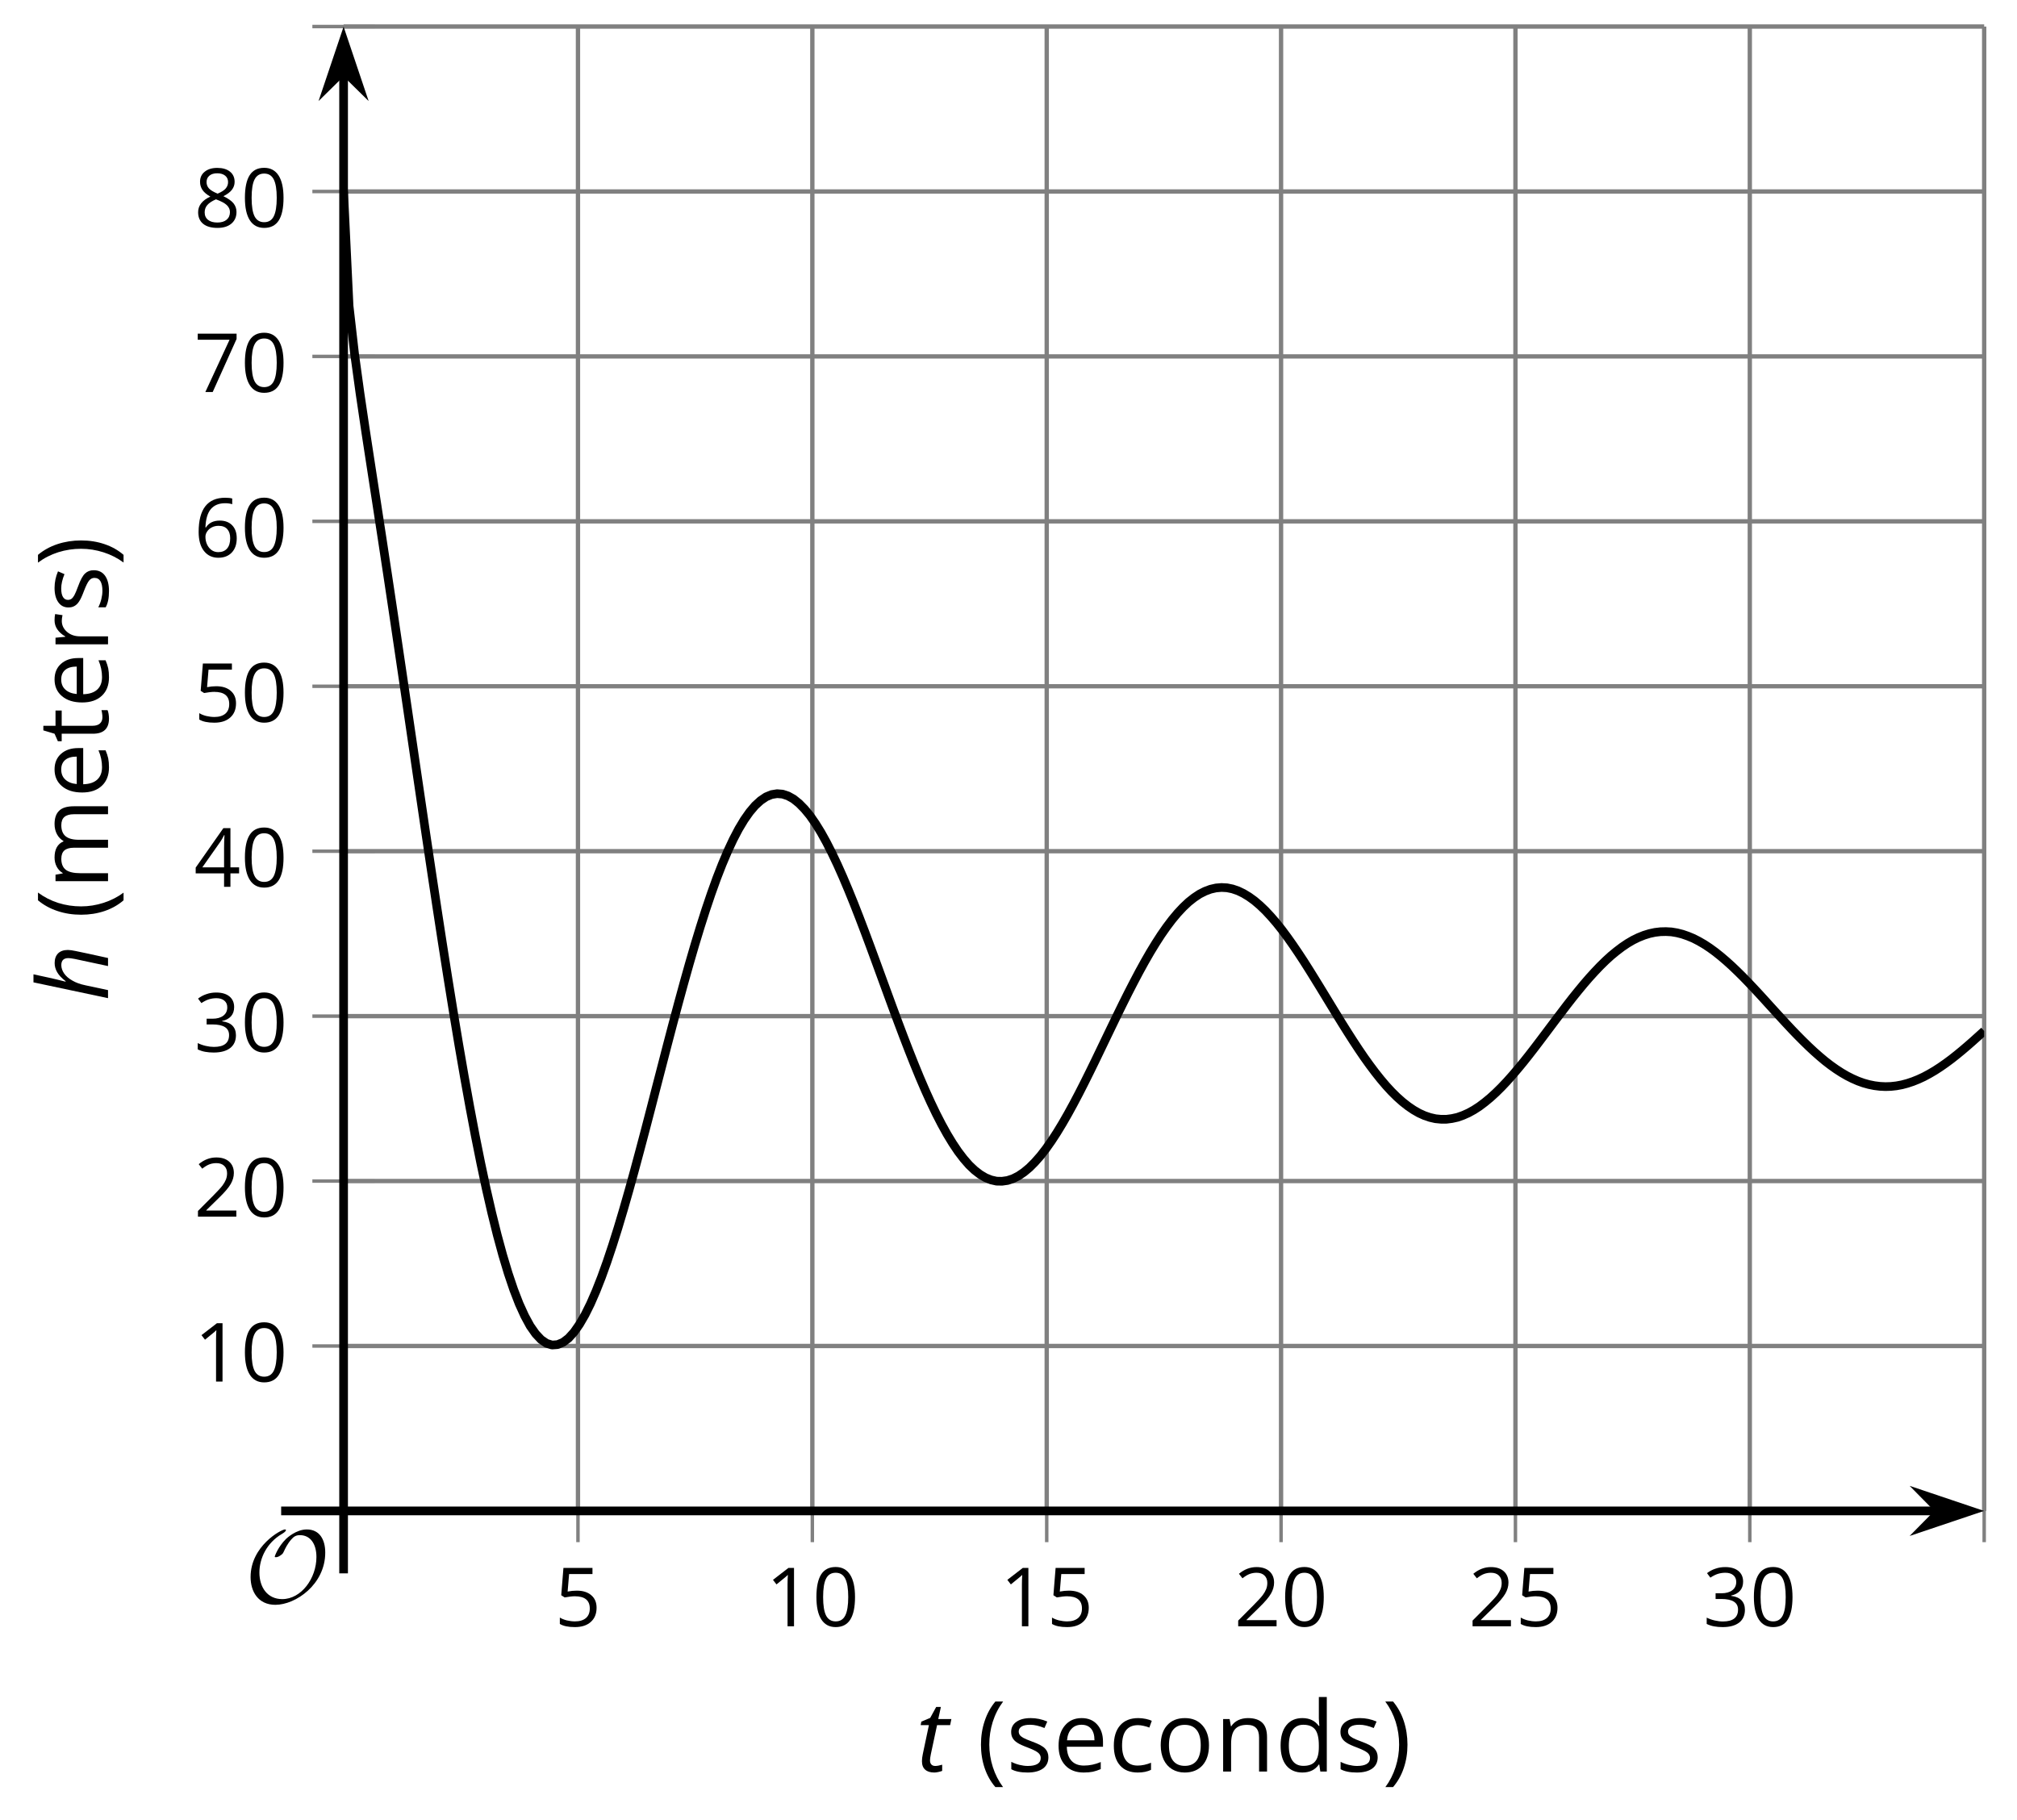 <?xml version='1.0' encoding='UTF-8'?>
<!-- This file was generated by dvisvgm 2.1.3 -->
<svg height='209.904pt' version='1.1' viewBox='-72 -72 232.562 209.904' width='232.562pt' xmlns='http://www.w3.org/2000/svg' xmlns:xlink='http://www.w3.org/1999/xlink'>
<defs>
<clipPath id='clip1'>
<path d='M-32.383 102.223H156.778V-68.938H-32.383Z'/>
</clipPath>
<path d='M9.289 -5.762C9.289 -7.281 8.62 -8.428 7.161 -8.428C5.918 -8.428 4.866 -7.424 4.782 -7.352C3.826 -6.408 3.467 -5.332 3.467 -5.308C3.467 -5.236 3.527 -5.224 3.587 -5.224C3.814 -5.224 4.005 -5.344 4.184 -5.475C4.399 -5.631 4.411 -5.667 4.543 -5.942C4.651 -6.181 4.926 -6.767 5.368 -7.269C5.655 -7.592 5.894 -7.771 6.372 -7.771C7.532 -7.771 8.273 -6.814 8.273 -5.248C8.273 -2.809 6.539 -0.395 4.328 -0.395C2.63 -0.395 1.698 -1.745 1.698 -3.455C1.698 -5.081 2.534 -6.874 4.28 -7.902C4.399 -7.974 4.758 -8.189 4.758 -8.345C4.758 -8.428 4.663 -8.428 4.639 -8.428C4.22 -8.428 0.681 -6.528 0.681 -2.941C0.681 -1.267 1.554 0.263 3.539 0.263C5.87 0.263 9.289 -2.08 9.289 -5.762Z' id='g5-79'/>
<path d='M0.378 -2.583C0.378 -1.782 0.497 -1.031 0.732 -0.336S1.312 0.971 1.763 1.492H2.5C2.072 0.912 1.745 0.272 1.519 -0.433S1.179 -1.855 1.179 -2.592C1.179 -3.343 1.289 -4.07 1.51 -4.779C1.736 -5.488 2.067 -6.137 2.509 -6.731H1.763C1.317 -6.197 0.971 -5.576 0.737 -4.866C0.497 -4.157 0.378 -3.398 0.378 -2.583Z' id='g7-8'/>
<path d='M2.413 -2.583C2.413 -3.389 2.293 -4.148 2.058 -4.862C1.823 -5.571 1.478 -6.192 1.027 -6.731H0.281C0.723 -6.137 1.054 -5.488 1.28 -4.779C1.501 -4.07 1.611 -3.343 1.611 -2.592C1.611 -1.855 1.496 -1.133 1.271 -0.433C1.045 0.272 0.718 0.916 0.29 1.492H1.027C1.473 0.976 1.819 0.368 2.053 -0.327C2.293 -1.022 2.413 -1.777 2.413 -2.583Z' id='g7-9'/>
<path d='M4.922 -3.375C4.922 -4.498 4.733 -5.355 4.355 -5.948C3.973 -6.542 3.421 -6.837 2.689 -6.837C1.938 -6.837 1.381 -6.552 1.018 -5.985S0.47 -4.549 0.47 -3.375C0.47 -2.238 0.658 -1.377 1.036 -0.792C1.413 -0.203 1.966 0.092 2.689 0.092C3.444 0.092 4.006 -0.193 4.374 -0.769C4.738 -1.344 4.922 -2.21 4.922 -3.375ZM1.243 -3.375C1.243 -4.355 1.358 -5.064 1.588 -5.506C1.819 -5.953 2.187 -6.174 2.689 -6.174C3.2 -6.174 3.568 -5.948 3.794 -5.497C4.024 -5.051 4.139 -4.342 4.139 -3.375S4.024 -1.699 3.794 -1.243C3.568 -0.792 3.2 -0.566 2.689 -0.566C2.187 -0.566 1.819 -0.792 1.588 -1.234C1.358 -1.685 1.243 -2.394 1.243 -3.375Z' id='g7-16'/>
<path d='M3.292 0V-6.731H2.647L0.866 -5.355L1.271 -4.83C1.92 -5.359 2.288 -5.658 2.366 -5.727S2.518 -5.866 2.583 -5.93C2.56 -5.576 2.546 -5.198 2.546 -4.797V0H3.292Z' id='g7-17'/>
<path d='M4.885 0V-0.709H1.423V-0.746L2.896 -2.187C3.554 -2.827 4.001 -3.352 4.24 -3.771S4.599 -4.609 4.599 -5.037C4.599 -5.585 4.42 -6.018 4.061 -6.344C3.702 -6.667 3.204 -6.828 2.574 -6.828C1.842 -6.828 1.169 -6.57 0.548 -6.054L0.953 -5.534C1.262 -5.778 1.538 -5.944 1.786 -6.036C2.04 -6.128 2.302 -6.174 2.583 -6.174C2.97 -6.174 3.273 -6.068 3.49 -5.856C3.706 -5.649 3.817 -5.364 3.817 -5.005C3.817 -4.751 3.775 -4.512 3.688 -4.291S3.471 -3.844 3.301 -3.61S2.772 -2.988 2.233 -2.44L0.46 -0.658V0H4.885Z' id='g7-18'/>
<path d='M4.632 -5.147C4.632 -5.668 4.452 -6.077 4.088 -6.381C3.725 -6.676 3.218 -6.828 2.564 -6.828C2.164 -6.828 1.786 -6.768 1.427 -6.639C1.064 -6.519 0.746 -6.344 0.47 -6.128L0.856 -5.612C1.192 -5.829 1.487 -5.976 1.75 -6.054S2.288 -6.174 2.583 -6.174C2.97 -6.174 3.278 -6.082 3.499 -5.893C3.729 -5.704 3.84 -5.447 3.84 -5.12C3.84 -4.71 3.688 -4.388 3.379 -4.153C3.071 -3.923 2.657 -3.808 2.132 -3.808H1.459V-3.149H2.122C3.407 -3.149 4.047 -2.739 4.047 -1.925C4.047 -1.013 3.467 -0.557 2.302 -0.557C2.007 -0.557 1.694 -0.594 1.363 -0.672C1.036 -0.746 0.723 -0.856 0.433 -0.999V-0.272C0.714 -0.138 0.999 -0.041 1.298 0.009C1.593 0.064 1.92 0.092 2.274 0.092C3.094 0.092 3.725 -0.083 4.171 -0.424C4.618 -0.769 4.839 -1.266 4.839 -1.906C4.839 -2.353 4.71 -2.716 4.448 -2.993S3.785 -3.439 3.246 -3.508V-3.545C3.688 -3.637 4.029 -3.821 4.273 -4.093C4.512 -4.365 4.632 -4.719 4.632 -5.147Z' id='g7-19'/>
<path d='M5.203 -1.547V-2.242H4.204V-6.768H3.393L0.198 -2.215V-1.547H3.471V0H4.204V-1.547H5.203ZM3.471 -2.242H0.962L3.066 -5.235C3.195 -5.428 3.333 -5.672 3.481 -5.967H3.518C3.485 -5.414 3.471 -4.917 3.471 -4.48V-2.242Z' id='g7-20'/>
<path d='M2.564 -4.111C2.215 -4.111 1.865 -4.075 1.51 -4.006L1.68 -6.027H4.374V-6.731H1.027L0.773 -3.582L1.169 -3.329C1.657 -3.416 2.049 -3.462 2.339 -3.462C3.49 -3.462 4.065 -2.993 4.065 -2.053C4.065 -1.57 3.913 -1.202 3.619 -0.948C3.315 -0.695 2.896 -0.566 2.357 -0.566C2.049 -0.566 1.731 -0.608 1.413 -0.681C1.096 -0.764 0.829 -0.87 0.612 -1.008V-0.272C1.013 -0.028 1.588 0.092 2.348 0.092C3.126 0.092 3.739 -0.106 4.18 -0.502C4.627 -0.898 4.848 -1.446 4.848 -2.141C4.848 -2.753 4.646 -3.232 4.236 -3.582C3.831 -3.936 3.273 -4.111 2.564 -4.111Z' id='g7-21'/>
<path d='M0.539 -2.878C0.539 -1.943 0.741 -1.215 1.151 -0.691C1.561 -0.17 2.113 0.092 2.808 0.092C3.458 0.092 3.978 -0.11 4.355 -0.506C4.742 -0.912 4.931 -1.459 4.931 -2.159C4.931 -2.785 4.756 -3.283 4.411 -3.646C4.061 -4.01 3.582 -4.194 2.979 -4.194C2.247 -4.194 1.713 -3.932 1.377 -3.402H1.321C1.358 -4.365 1.565 -5.074 1.948 -5.525C2.33 -5.971 2.878 -6.197 3.6 -6.197C3.904 -6.197 4.176 -6.16 4.411 -6.082V-6.74C4.213 -6.8 3.936 -6.828 3.591 -6.828C2.583 -6.828 1.823 -6.501 1.308 -5.847C0.797 -5.189 0.539 -4.199 0.539 -2.878ZM2.799 -0.557C2.509 -0.557 2.251 -0.635 2.026 -0.797C1.805 -0.958 1.63 -1.174 1.506 -1.446S1.321 -2.012 1.321 -2.33C1.321 -2.546 1.39 -2.753 1.529 -2.951C1.662 -3.149 1.846 -3.306 2.076 -3.421S2.56 -3.591 2.836 -3.591C3.283 -3.591 3.614 -3.462 3.84 -3.209S4.176 -2.606 4.176 -2.159C4.176 -1.639 4.056 -1.243 3.812 -0.967C3.573 -0.695 3.237 -0.557 2.799 -0.557Z' id='g7-22'/>
<path d='M1.312 0H2.159L4.913 -6.119V-6.731H0.433V-6.027H4.102L1.312 0Z' id='g7-23'/>
<path d='M2.689 -6.828C2.086 -6.828 1.602 -6.685 1.243 -6.39C0.879 -6.105 0.7 -5.714 0.7 -5.226C0.7 -4.88 0.792 -4.572 0.976 -4.291C1.16 -4.015 1.464 -3.757 1.888 -3.518C0.948 -3.089 0.479 -2.486 0.479 -1.717C0.479 -1.142 0.672 -0.695 1.059 -0.378C1.446 -0.064 1.998 0.092 2.716 0.092C3.393 0.092 3.927 -0.074 4.319 -0.405C4.71 -0.741 4.903 -1.188 4.903 -1.745C4.903 -2.122 4.788 -2.454 4.558 -2.744C4.328 -3.029 3.941 -3.301 3.393 -3.564C3.844 -3.789 4.171 -4.038 4.378 -4.309S4.687 -4.885 4.687 -5.216C4.687 -5.718 4.507 -6.114 4.148 -6.4S3.301 -6.828 2.689 -6.828ZM1.234 -1.699C1.234 -2.03 1.335 -2.316 1.542 -2.551C1.75 -2.79 2.081 -3.006 2.537 -3.204C3.131 -2.988 3.55 -2.762 3.789 -2.532C4.029 -2.297 4.148 -2.035 4.148 -1.736C4.148 -1.363 4.019 -1.068 3.766 -0.852S3.154 -0.529 2.698 -0.529C2.233 -0.529 1.874 -0.631 1.621 -0.838C1.363 -1.045 1.234 -1.331 1.234 -1.699ZM2.68 -6.206C3.071 -6.206 3.375 -6.114 3.6 -5.93C3.821 -5.75 3.932 -5.502 3.932 -5.193C3.932 -4.913 3.84 -4.664 3.656 -4.452C3.476 -4.24 3.163 -4.042 2.726 -3.858C2.238 -4.061 1.901 -4.263 1.722 -4.466S1.45 -4.913 1.45 -5.193C1.45 -5.502 1.561 -5.746 1.777 -5.93S2.297 -6.206 2.68 -6.206Z' id='g7-24'/>
<path d='M2.827 0.092C3.338 0.092 3.766 0.005 4.102 -0.17V-0.847C3.66 -0.668 3.227 -0.576 2.808 -0.576C2.316 -0.576 1.948 -0.741 1.694 -1.073C1.446 -1.404 1.321 -1.878 1.321 -2.5C1.321 -3.808 1.832 -4.461 2.859 -4.461C3.011 -4.461 3.191 -4.438 3.389 -4.392C3.587 -4.351 3.771 -4.296 3.941 -4.227L4.176 -4.876C4.038 -4.945 3.849 -5.009 3.605 -5.06S3.122 -5.138 2.878 -5.138C2.127 -5.138 1.547 -4.908 1.142 -4.448C0.732 -3.987 0.529 -3.333 0.529 -2.491C0.529 -1.667 0.727 -1.031 1.133 -0.58C1.529 -0.134 2.095 0.092 2.827 0.092Z' id='g7-67'/>
<path d='M4.245 -0.677L4.346 0H4.968V-7.164H4.204V-5.111L4.222 -4.756L4.254 -4.392H4.194C3.831 -4.89 3.306 -5.138 2.62 -5.138C1.961 -5.138 1.45 -4.908 1.082 -4.448S0.529 -3.343 0.529 -2.509S0.714 -1.036 1.077 -0.585C1.446 -0.134 1.961 0.092 2.62 0.092C3.324 0.092 3.849 -0.166 4.204 -0.677H4.245ZM2.716 -0.548C2.261 -0.548 1.911 -0.714 1.676 -1.041S1.321 -1.855 1.321 -2.5C1.321 -3.135 1.441 -3.628 1.676 -3.978C1.915 -4.323 2.261 -4.498 2.707 -4.498C3.227 -4.498 3.61 -4.346 3.849 -4.042C4.084 -3.734 4.204 -3.223 4.204 -2.509V-2.348C4.204 -1.717 4.088 -1.257 3.849 -0.976C3.619 -0.691 3.237 -0.548 2.716 -0.548Z' id='g7-68'/>
<path d='M2.942 0.092C3.283 0.092 3.573 0.064 3.812 0.018C4.056 -0.037 4.309 -0.12 4.581 -0.235V-0.916C4.052 -0.691 3.513 -0.576 2.97 -0.576C2.454 -0.576 2.053 -0.727 1.768 -1.036C1.487 -1.344 1.335 -1.791 1.321 -2.385H4.797V-2.868C4.797 -3.55 4.613 -4.098 4.245 -4.512C3.877 -4.931 3.375 -5.138 2.744 -5.138C2.067 -5.138 1.533 -4.899 1.133 -4.42C0.727 -3.941 0.529 -3.297 0.529 -2.482C0.529 -1.676 0.746 -1.045 1.179 -0.589C1.607 -0.134 2.196 0.092 2.942 0.092ZM2.735 -4.498C3.135 -4.498 3.439 -4.369 3.656 -4.116C3.872 -3.858 3.978 -3.49 3.978 -3.006H1.34C1.381 -3.471 1.524 -3.84 1.768 -4.102C2.007 -4.365 2.33 -4.498 2.735 -4.498Z' id='g7-69'/>
<path d='M7.242 0H8.006V-3.292C8.006 -3.936 7.864 -4.406 7.578 -4.696C7.297 -4.991 6.869 -5.138 6.298 -5.138C5.935 -5.138 5.608 -5.06 5.322 -4.908S4.82 -4.544 4.669 -4.282H4.632C4.388 -4.853 3.872 -5.138 3.085 -5.138C2.758 -5.138 2.468 -5.069 2.201 -4.931C1.943 -4.793 1.736 -4.599 1.593 -4.355H1.556L1.432 -5.046H0.81V0H1.575V-2.647C1.575 -3.301 1.685 -3.771 1.906 -4.061C2.132 -4.346 2.482 -4.489 2.96 -4.489C3.324 -4.489 3.596 -4.388 3.766 -4.19C3.936 -3.987 4.024 -3.683 4.024 -3.283V0H4.788V-2.818C4.788 -3.384 4.903 -3.808 5.129 -4.079S5.709 -4.489 6.183 -4.489C6.547 -4.489 6.814 -4.388 6.984 -4.19C7.155 -3.987 7.242 -3.683 7.242 -3.283V0Z' id='g7-77'/>
<path d='M4.263 0H5.028V-3.292C5.028 -3.936 4.876 -4.406 4.567 -4.696C4.259 -4.991 3.803 -5.138 3.195 -5.138C2.85 -5.138 2.532 -5.069 2.251 -4.936C1.971 -4.797 1.75 -4.604 1.593 -4.355H1.556L1.432 -5.046H0.81V0H1.575V-2.647C1.575 -3.306 1.699 -3.775 1.943 -4.061S2.574 -4.489 3.103 -4.489C3.504 -4.489 3.794 -4.388 3.983 -4.185S4.263 -3.674 4.263 -3.264V0Z' id='g7-78'/>
<path d='M5.166 -2.528C5.166 -3.329 4.959 -3.964 4.54 -4.434C4.125 -4.903 3.564 -5.138 2.859 -5.138C2.127 -5.138 1.556 -4.908 1.146 -4.448C0.737 -3.992 0.529 -3.352 0.529 -2.528C0.529 -1.998 0.626 -1.533 0.815 -1.137S1.275 -0.437 1.625 -0.226S2.376 0.092 2.827 0.092C3.559 0.092 4.13 -0.138 4.544 -0.599C4.959 -1.064 5.166 -1.704 5.166 -2.528ZM1.321 -2.528C1.321 -3.177 1.45 -3.669 1.704 -3.996S2.334 -4.489 2.836 -4.489C3.343 -4.489 3.725 -4.323 3.987 -3.987C4.245 -3.656 4.374 -3.168 4.374 -2.528C4.374 -1.878 4.245 -1.39 3.987 -1.05C3.725 -0.718 3.347 -0.548 2.845 -0.548S1.966 -0.718 1.708 -1.054S1.321 -1.883 1.321 -2.528Z' id='g7-79'/>
<path d='M3.112 -5.138C2.795 -5.138 2.505 -5.051 2.242 -4.871S1.754 -4.438 1.565 -4.111H1.529L1.441 -5.046H0.81V0H1.575V-2.707C1.575 -3.2 1.722 -3.614 2.007 -3.946C2.302 -4.277 2.647 -4.443 3.057 -4.443C3.218 -4.443 3.402 -4.42 3.61 -4.374L3.715 -5.083C3.536 -5.12 3.338 -5.138 3.112 -5.138Z' id='g7-82'/>
<path d='M4.065 -1.377C4.065 -1.713 3.959 -1.989 3.748 -2.21C3.541 -2.431 3.135 -2.652 2.537 -2.868C2.099 -3.029 1.805 -3.154 1.653 -3.241S1.39 -3.416 1.317 -3.513C1.252 -3.61 1.215 -3.725 1.215 -3.858C1.215 -4.056 1.308 -4.213 1.492 -4.328S1.948 -4.498 2.311 -4.498C2.721 -4.498 3.181 -4.392 3.688 -4.185L3.959 -4.807C3.439 -5.028 2.91 -5.138 2.366 -5.138C1.782 -5.138 1.326 -5.018 0.99 -4.779C0.654 -4.544 0.488 -4.217 0.488 -3.808C0.488 -3.577 0.534 -3.379 0.635 -3.214C0.727 -3.048 0.875 -2.901 1.077 -2.772C1.271 -2.638 1.607 -2.486 2.076 -2.311C2.569 -2.122 2.901 -1.957 3.076 -1.814C3.241 -1.676 3.329 -1.51 3.329 -1.312C3.329 -1.05 3.223 -0.856 3.006 -0.727C2.79 -0.603 2.486 -0.539 2.086 -0.539C1.828 -0.539 1.561 -0.576 1.28 -0.645C1.004 -0.714 0.746 -0.81 0.502 -0.935V-0.226C0.875 -0.014 1.4 0.092 2.067 0.092C2.698 0.092 3.191 -0.037 3.541 -0.29S4.065 -0.907 4.065 -1.377Z' id='g7-83'/>
<path d='M2.44 -0.539C2.187 -0.539 1.989 -0.622 1.846 -0.783S1.63 -1.179 1.63 -1.483V-4.452H3.094V-5.046H1.63V-6.215H1.188L0.866 -5.138L0.143 -4.82V-4.452H0.866V-1.45C0.866 -0.424 1.354 0.092 2.33 0.092C2.459 0.092 2.606 0.078 2.762 0.055C2.928 0.028 3.048 -0.005 3.131 -0.046V-0.631C3.057 -0.608 2.956 -0.589 2.832 -0.571C2.707 -0.548 2.574 -0.539 2.44 -0.539Z' id='g7-84'/>
<path d='M4.028 0H4.956C5.348 -1.762 5.613 -3 5.757 -3.713C5.84 -4.094 5.884 -4.403 5.884 -4.63C5.884 -5.116 5.751 -5.492 5.492 -5.757C5.227 -6.022 4.851 -6.155 4.37 -6.155C4 -6.155 3.646 -6.055 3.315 -5.862C2.972 -5.669 2.635 -5.343 2.287 -4.89H2.227C2.326 -5.265 2.414 -5.613 2.486 -5.934C2.564 -6.254 2.635 -6.564 2.696 -6.851C2.762 -7.149 2.829 -7.436 2.884 -7.718C2.95 -8 3.011 -8.293 3.077 -8.597H2.149L0.326 0H1.254L1.812 -2.613C1.934 -3.199 2.111 -3.702 2.354 -4.111C2.586 -4.53 2.862 -4.845 3.171 -5.061C3.486 -5.276 3.807 -5.387 4.133 -5.387C4.674 -5.387 4.945 -5.116 4.945 -4.569C4.945 -4.42 4.912 -4.171 4.845 -3.823L4.028 0Z' id='g4-72'/>
<path d='M2.182 -0.646C1.989 -0.646 1.84 -0.702 1.735 -0.812S1.575 -1.083 1.575 -1.287C1.575 -1.453 1.608 -1.696 1.674 -2.017L2.387 -5.354H3.895L4.039 -6.055H2.525L2.829 -7.448H2.287L1.597 -6.188L0.575 -5.757L0.497 -5.354H1.448L0.746 -2.028C0.68 -1.718 0.646 -1.442 0.646 -1.199C0.646 -0.762 0.768 -0.436 1.017 -0.221C1.26 0 1.613 0.11 2.072 0.11C2.182 0.11 2.332 0.094 2.514 0.055S2.851 -0.028 2.978 -0.077V-0.79C2.652 -0.696 2.387 -0.646 2.182 -0.646Z' id='g4-84'/>
<use id='g12-8' transform='scale(1.2)' xlink:href='#g7-8'/>
<use id='g12-9' transform='scale(1.2)' xlink:href='#g7-9'/>
<use id='g12-67' transform='scale(1.2)' xlink:href='#g7-67'/>
<use id='g12-68' transform='scale(1.2)' xlink:href='#g7-68'/>
<use id='g12-69' transform='scale(1.2)' xlink:href='#g7-69'/>
<use id='g12-77' transform='scale(1.2)' xlink:href='#g7-77'/>
<use id='g12-78' transform='scale(1.2)' xlink:href='#g7-78'/>
<use id='g12-79' transform='scale(1.2)' xlink:href='#g7-79'/>
<use id='g12-82' transform='scale(1.2)' xlink:href='#g7-82'/>
<use id='g12-83' transform='scale(1.2)' xlink:href='#g7-83'/>
<use id='g12-84' transform='scale(1.2)' xlink:href='#g7-84'/>
</defs>
<g id='page1'>
<path d='M-5.359 102.223V-68.938M21.664 102.223V-68.938M48.688 102.223V-68.938M75.707 102.223V-68.938M102.731 102.223V-68.938M129.754 102.223V-68.938M156.778 102.223V-68.938' fill='none' stroke='#808080' stroke-linejoin='bevel' stroke-miterlimit='10.037' stroke-width='0.5'/>
<path d='M-32.383 83.207H156.778M-32.383 64.187H156.778M-32.383 45.172H156.778M-32.383 26.152H156.778M-32.383 7.133H156.778M-32.383 -11.883H156.778M-32.383 -30.902H156.778M-32.383 -49.918H156.778M-32.383 -68.938H156.778' fill='none' stroke='#808080' stroke-linejoin='bevel' stroke-miterlimit='10.037' stroke-width='0.5'/>
<path d='M-5.359 105.824V98.621M21.664 105.824V98.621M48.688 105.824V98.621M75.707 105.824V98.621M102.731 105.824V98.621M129.754 105.824V98.621M156.778 105.824V98.621' fill='none' stroke='#808080' stroke-linejoin='bevel' stroke-miterlimit='10.037' stroke-width='0.4'/>
<path d='M-35.984 83.207H-28.781M-35.984 64.187H-28.781M-35.984 45.172H-28.781M-35.984 26.152H-28.781M-35.984 7.133H-28.781M-35.984 -11.883H-28.781M-35.984 -30.902H-28.781M-35.984 -49.918H-28.781M-35.984 -68.938H-28.781' fill='none' stroke='#808080' stroke-linejoin='bevel' stroke-miterlimit='10.037' stroke-width='0.4'/>
<path d='M-32.383 102.223H151.485' fill='none' stroke='#000000' stroke-linejoin='bevel' stroke-miterlimit='10.037' stroke-width='1'/>
<path d='M155.203 102.223L150.012 100.476L151.734 102.223L150.012 103.969Z'/>
<path d='M155.203 102.223L150.012 100.476L151.734 102.223L150.012 103.969Z' fill='none' stroke='#000000' stroke-miterlimit='10.037' stroke-width='1'/>
<path d='M-32.383 102.223V-63.641' fill='none' stroke='#000000' stroke-linejoin='bevel' stroke-miterlimit='10.037' stroke-width='1'/>
<path d='M-32.383 -67.359L-34.129 -62.172L-32.383 -63.891L-30.637 -62.172Z'/>
<path d='M-32.383 -67.359L-34.129 -62.172L-32.383 -63.891L-30.637 -62.172Z' fill='none' stroke='#000000' stroke-miterlimit='10.037' stroke-width='1'/>
<g transform='matrix(1 0 0 1 -15.297 48.986)'>
<use x='7.235' xlink:href='#g7-21' y='66.542'/>
</g>
<g transform='matrix(1 0 0 1 9.024 48.986)'>
<use x='7.235' xlink:href='#g7-17' y='66.542'/>
<use x='12.639' xlink:href='#g7-16' y='66.542'/>
</g>
<g transform='matrix(1 0 0 1 36.047 48.986)'>
<use x='7.235' xlink:href='#g7-17' y='66.542'/>
<use x='12.639' xlink:href='#g7-21' y='66.542'/>
</g>
<g transform='matrix(1 0 0 1 63.07 48.986)'>
<use x='7.235' xlink:href='#g7-18' y='66.542'/>
<use x='12.639' xlink:href='#g7-16' y='66.542'/>
</g>
<g transform='matrix(1 0 0 1 90.093 48.986)'>
<use x='7.235' xlink:href='#g7-18' y='66.542'/>
<use x='12.639' xlink:href='#g7-21' y='66.542'/>
</g>
<g transform='matrix(1 0 0 1 117.116 48.986)'>
<use x='7.235' xlink:href='#g7-19' y='66.542'/>
<use x='12.639' xlink:href='#g7-16' y='66.542'/>
</g>
<g transform='matrix(1 0 0 1 -56.87 20.769)'>
<use x='7.235' xlink:href='#g7-17' y='66.542'/>
<use x='12.639' xlink:href='#g7-16' y='66.542'/>
</g>
<g transform='matrix(1 0 0 1 -56.87 1.752)'>
<use x='7.235' xlink:href='#g7-18' y='66.542'/>
<use x='12.639' xlink:href='#g7-16' y='66.542'/>
</g>
<g transform='matrix(1 0 0 1 -56.87 -17.266)'>
<use x='7.235' xlink:href='#g7-19' y='66.542'/>
<use x='12.639' xlink:href='#g7-16' y='66.542'/>
</g>
<g transform='matrix(1 0 0 1 -56.87 -36.284)'>
<use x='7.235' xlink:href='#g7-20' y='66.542'/>
<use x='12.639' xlink:href='#g7-16' y='66.542'/>
</g>
<g transform='matrix(1 0 0 1 -56.87 -55.301)'>
<use x='7.235' xlink:href='#g7-21' y='66.542'/>
<use x='12.639' xlink:href='#g7-16' y='66.542'/>
</g>
<g transform='matrix(1 0 0 1 -56.87 -74.319)'>
<use x='7.235' xlink:href='#g7-22' y='66.542'/>
<use x='12.639' xlink:href='#g7-16' y='66.542'/>
</g>
<g transform='matrix(1 0 0 1 -56.87 -93.337)'>
<use x='7.235' xlink:href='#g7-23' y='66.542'/>
<use x='12.639' xlink:href='#g7-16' y='66.542'/>
</g>
<g transform='matrix(1 0 0 1 -56.87 -112.354)'>
<use x='7.235' xlink:href='#g7-24' y='66.542'/>
<use x='12.639' xlink:href='#g7-16' y='66.542'/>
</g>
<path clip-path='url(#clip1)' d='M-32.383 -49.918L-31.75 -36.711L-31.117 -31.188L-30.484 -26.59L-29.852 -22.332L-29.219 -18.203L-28.586 -14.094L-27.953 -9.969L-27.32 -5.801L-26.688 -1.59L-26.059 2.66L-25.426 6.945L-24.793 11.254L-24.16 15.57L-23.527 19.879L-22.895 24.172L-22.262 28.418L-21.629 32.609L-20.996 36.73L-20.363 40.754L-19.73 44.676L-19.098 48.469L-18.465 52.125L-17.832 55.629L-17.199 58.969L-16.566 62.121L-15.934 65.09L-15.301 67.851L-14.668 70.402L-14.035 72.73L-13.402 74.836L-12.77 76.707L-12.137 78.344L-11.504 79.734L-10.875 80.894L-10.242 81.797L-9.609 82.472L-8.977 82.902L-8.344 83.094L-7.711 83.047L-7.078 82.785L-6.445 82.305L-5.812 81.605L-5.18 80.699L-4.547 79.609L-3.914 78.332L-3.281 76.879L-2.648 75.269L-2.016 73.512L-1.383 71.617L-0.75 69.609L-0.117 67.488L0.516 65.281L1.148 63L1.781 60.644L2.414 58.254L3.047 55.824L3.676 53.379L4.309 50.941L4.941 48.5L5.574 46.09L6.207 43.722L6.84 41.406L7.473 39.152L8.105 36.98L8.738 34.902L9.371 32.914L10.004 31.039L10.637 29.277L11.27 27.652L11.902 26.16L12.535 24.805L13.168 23.594L13.801 22.539L14.434 21.637L15.066 20.89L15.699 20.312L16.332 19.883L16.965 19.621L17.598 19.519L18.23 19.57L18.859 19.777L19.492 20.129L20.125 20.637L20.758 21.281L21.391 22.047L22.023 22.957L22.656 23.98L23.289 25.121L23.922 26.367L24.555 27.699L25.188 29.121L25.82 30.617L26.453 32.176L27.086 33.797L27.719 35.457L28.352 37.156L28.984 38.875L29.617 40.609L30.25 42.34L30.883 44.07L31.516 45.777L32.148 47.453L32.781 49.097L33.41 50.687L34.043 52.23L34.676 53.703L35.309 55.101L35.941 56.422L36.574 57.652L37.207 58.793L37.84 59.836L38.473 60.781L39.105 61.609L39.738 62.336L40.371 62.937L41.004 63.426L41.637 63.801L42.27 64.055L42.902 64.199L43.535 64.211L44.168 64.121L44.801 63.914L45.434 63.594L46.066 63.164L46.699 62.637L47.332 62L47.965 61.281L48.598 60.465L49.227 59.574L49.859 58.605L50.492 57.562L51.125 56.461L51.758 55.305L52.391 54.105L53.023 52.863L53.656 51.59L54.289 50.297L54.922 48.98L55.555 47.664L56.188 46.347L56.82 45.043L57.453 43.75L58.086 42.484L58.719 41.254L59.352 40.055L59.984 38.906L60.617 37.805L61.25 36.766L61.883 35.785L62.516 34.879L63.148 34.043L63.777 33.289L64.41 32.613L65.043 32.016L65.676 31.515L66.309 31.094L66.941 30.773L67.574 30.535L68.207 30.39L68.84 30.336L69.473 30.371L70.106 30.5L70.738 30.715L71.371 31.019L72.004 31.402L72.637 31.859L73.27 32.398L73.903 33.004L74.535 33.684L75.168 34.418L75.801 35.211L76.434 36.062L77.067 36.957L77.699 37.887L78.332 38.851L78.961 39.844L79.594 40.863L80.227 41.891L80.86 42.93L81.492 43.969L82.125 45.008L82.758 46.035L83.391 47.043L84.024 48.031L84.656 48.992L85.289 49.922L85.922 50.805L86.555 51.648L87.188 52.445L87.82 53.191L88.453 53.879L89.086 54.504L89.719 55.066L90.352 55.562L90.985 55.992L91.617 56.355L92.25 56.641L92.883 56.855L93.512 57L94.145 57.062H94.778L95.41 56.98L96.043 56.84L96.676 56.617L97.309 56.336L97.942 55.988L98.574 55.578L99.207 55.101L99.84 54.578L100.473 54L101.106 53.375L101.738 52.707L102.371 51.996L103.004 51.254L103.637 50.488L104.27 49.691L104.903 48.875L105.535 48.043L106.168 47.203L106.801 46.359L107.434 45.516L108.067 44.684L108.695 43.859L109.328 43.047L109.961 42.262L110.594 41.496L111.227 40.762L111.86 40.066L112.492 39.402L113.125 38.781L113.758 38.203L114.391 37.684L115.024 37.203L115.656 36.777L116.289 36.406L116.922 36.097L117.555 35.844L118.188 35.648L118.82 35.512L119.453 35.437L120.086 35.422L120.719 35.457L121.352 35.562L121.985 35.722L122.617 35.941L123.25 36.203L123.879 36.527L124.512 36.894L125.145 37.312L125.778 37.773L126.41 38.277L127.043 38.816L127.676 39.387L128.309 39.992L128.942 40.617L129.574 41.269L130.207 41.937L130.84 42.617L131.473 43.309L132.106 44.008L132.738 44.703L133.371 45.394L134.004 46.082L134.637 46.758L135.27 47.414L135.903 48.051L136.535 48.668L137.168 49.258L137.801 49.816L138.43 50.344L139.063 50.832L139.695 51.281L140.328 51.691L140.961 52.059L141.594 52.379L142.227 52.656L142.86 52.883L143.492 53.059L144.125 53.187L144.758 53.266L145.391 53.297L146.024 53.277L146.656 53.207L147.289 53.09L147.922 52.922L148.555 52.711L149.188 52.457L149.82 52.164L150.453 51.824L151.086 51.453L151.719 51.043L152.352 50.601L152.985 50.133L153.613 49.637L154.246 49.117L154.879 48.578L155.512 48.023L156.145 47.453L156.778 46.879' fill='none' stroke='#000000' stroke-linejoin='bevel' stroke-miterlimit='10.037' stroke-width='1'/>
<g transform='matrix(1 0 0 1 -51.023 46.246)'>
<use x='7.235' xlink:href='#g5-79' y='66.542'/>
</g>
<path d='M-32.383 109.422V102.223' fill='none' stroke='#000000' stroke-linejoin='bevel' stroke-miterlimit='10.037' stroke-width='1'/>
<path d='M-39.582 102.223H-32.383' fill='none' stroke='#000000' stroke-linejoin='bevel' stroke-miterlimit='10.037' stroke-width='1'/>
<g transform='matrix(1 0 0 1 26.421 65.737)'>
<use x='7.235' xlink:href='#g4-84' y='66.542'/>
<use x='14.231' xlink:href='#g12-8' y='66.542'/>
<use x='17.581' xlink:href='#g12-83' y='66.542'/>
<use x='22.999' xlink:href='#g12-69' y='66.542'/>
<use x='29.37' xlink:href='#g12-67' y='66.542'/>
<use x='34.776' xlink:href='#g12-79' y='66.542'/>
<use x='41.636' xlink:href='#g12-78' y='66.542'/>
<use x='48.598' xlink:href='#g12-68' y='66.542'/>
<use x='55.549' xlink:href='#g12-83' y='66.542'/>
<use x='60.966' xlink:href='#g12-9' y='66.542'/>
</g>
<g transform='matrix(0 -1 1 0 -126.086 50.659)'>
<use x='7.235' xlink:href='#g4-72' y='66.542'/>
<use x='16.729' xlink:href='#g12-8' y='66.542'/>
<use x='20.08' xlink:href='#g12-77' y='66.542'/>
<use x='30.642' xlink:href='#g12-69' y='66.542'/>
<use x='37.014' xlink:href='#g12-84' y='66.542'/>
<use x='41.023' xlink:href='#g12-69' y='66.542'/>
<use x='47.394' xlink:href='#g12-82' y='66.542'/>
<use x='52.028' xlink:href='#g12-83' y='66.542'/>
<use x='57.446' xlink:href='#g12-9' y='66.542'/>
</g>
</g>
</svg>